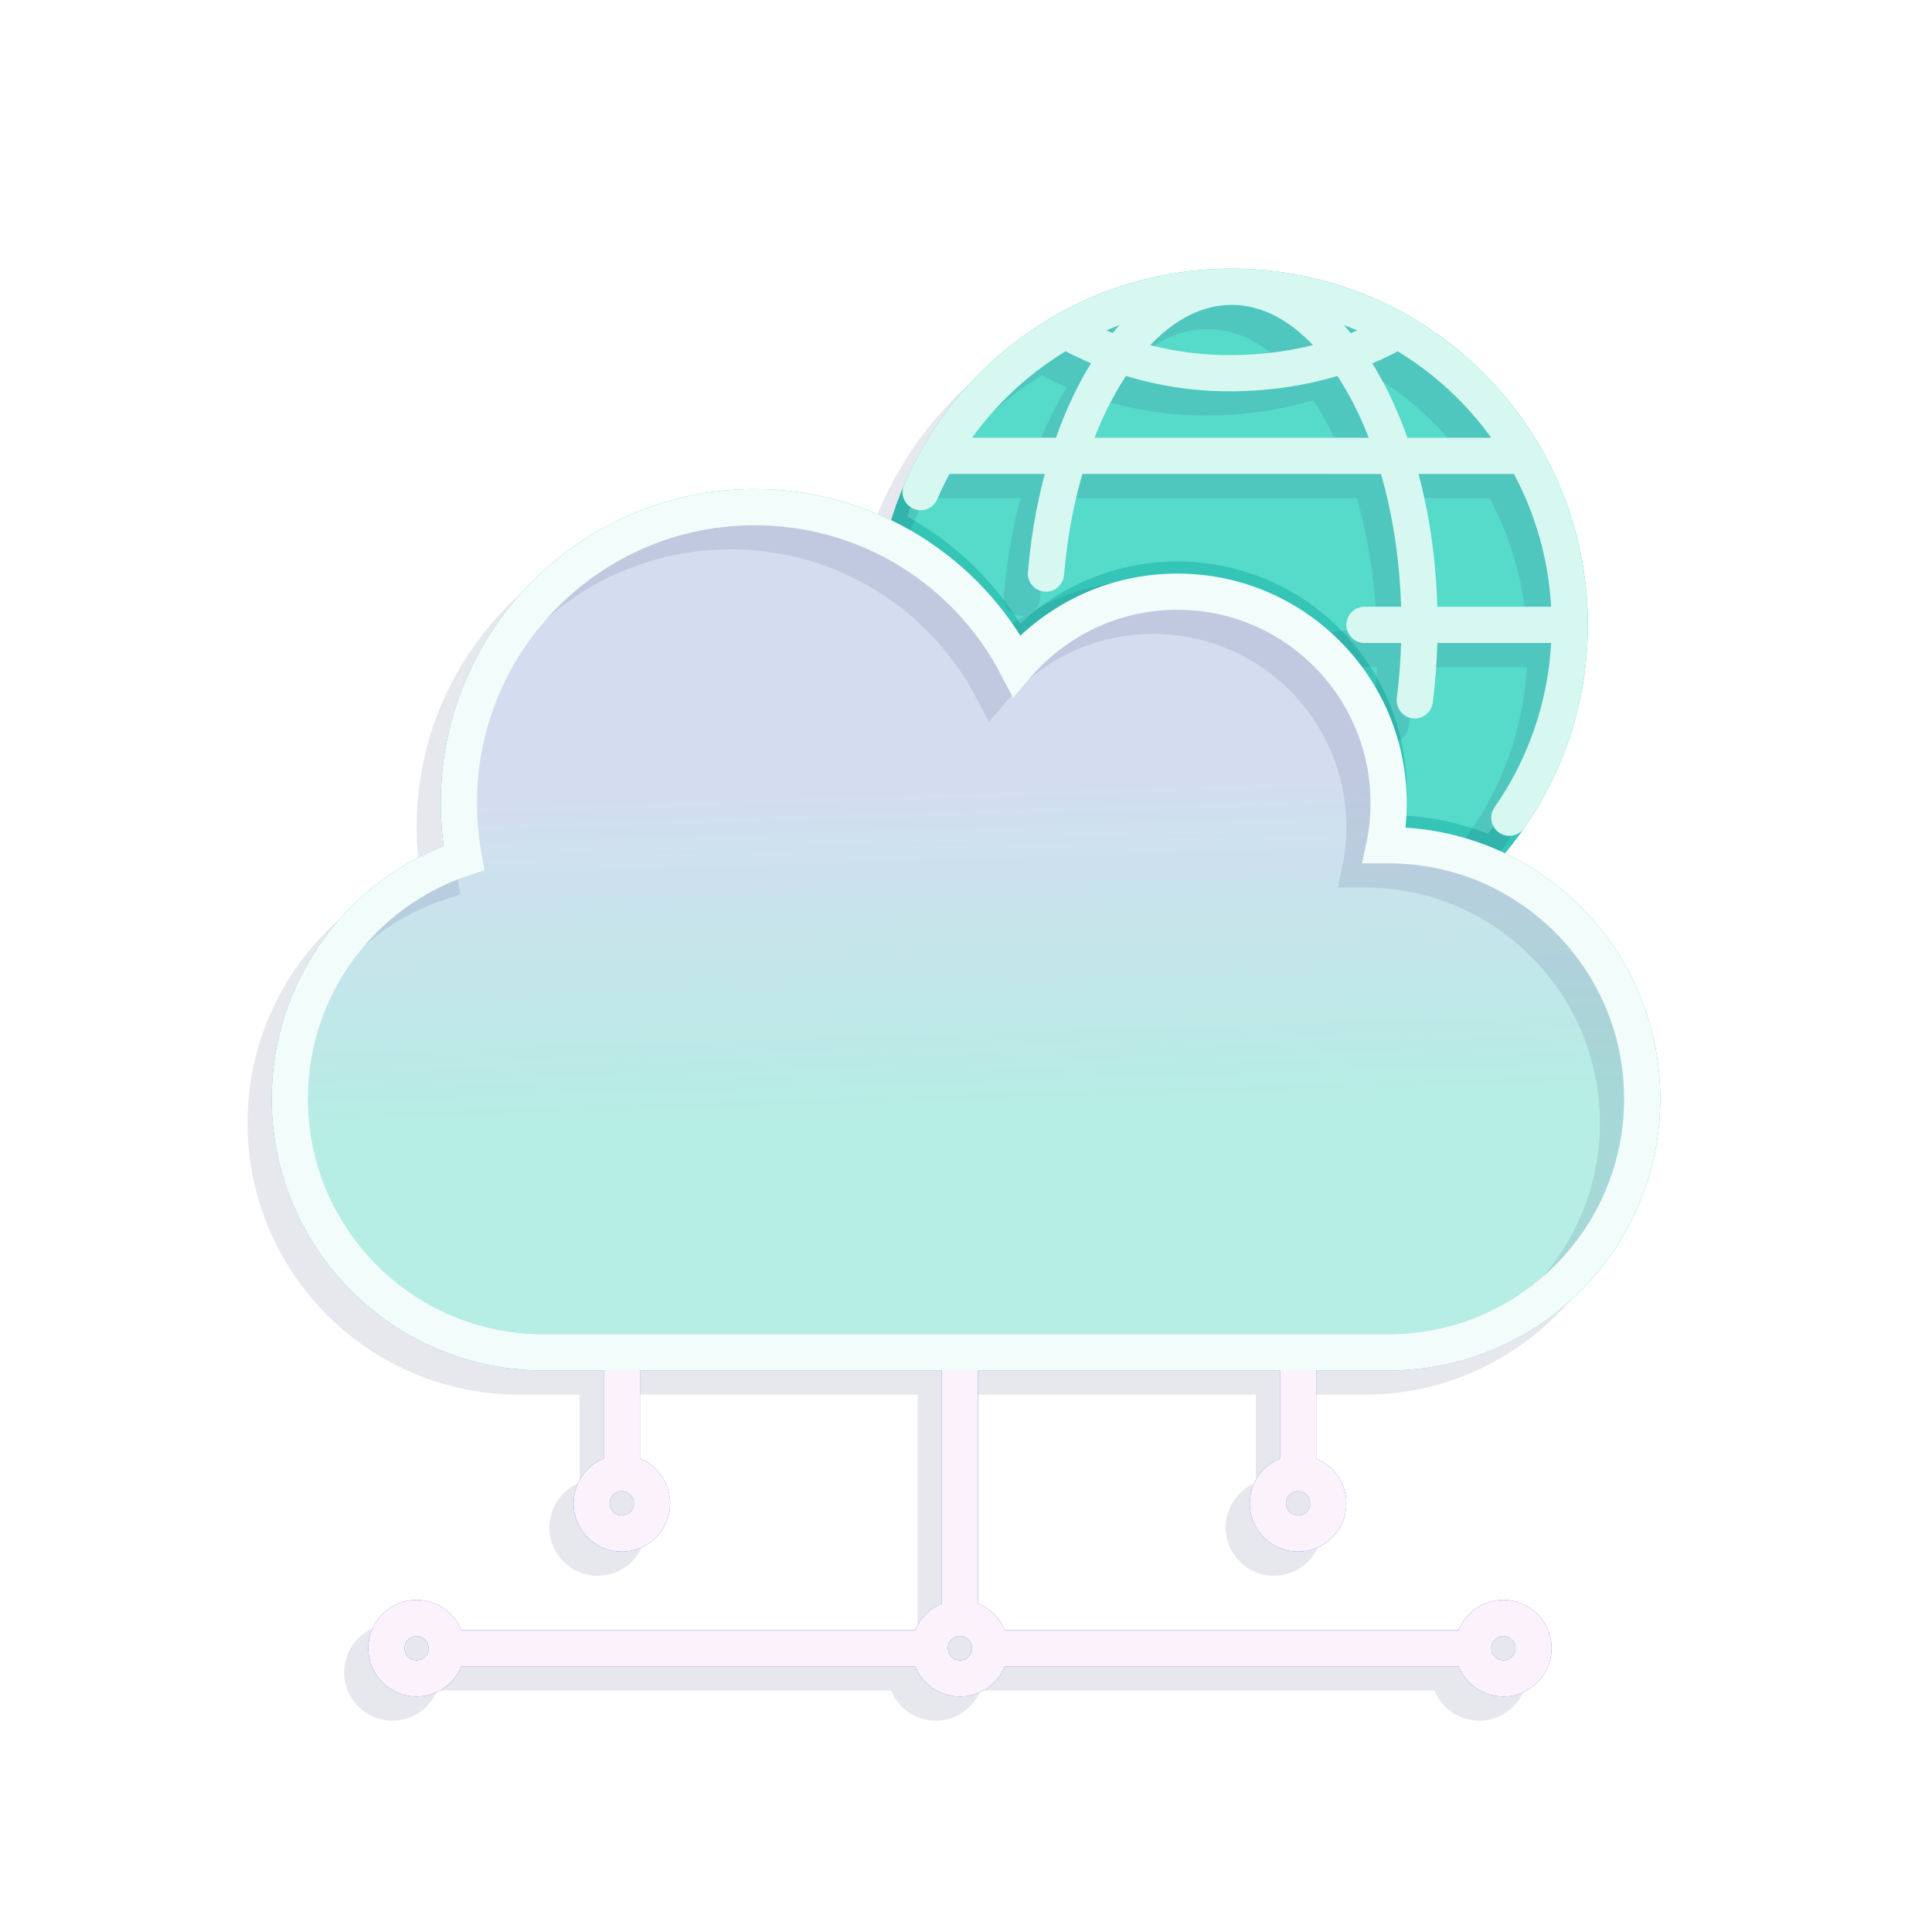 <svg width="115" height="115" viewBox="0 0 115 115" fill="none" xmlns="http://www.w3.org/2000/svg">
<g filter="url(#filter0_f_1_17606)">
<path d="M26.594 98.109C26.594 99.102 25.789 99.906 24.797 99.906C23.805 99.906 23 99.102 23 98.109C23 97.117 23.805 96.312 24.797 96.312C25.789 96.312 26.594 97.117 26.594 98.109ZM26.594 98.109H55.344M37.016 87.688C36.023 87.688 35.219 88.492 35.219 89.484C35.219 90.477 36.023 91.281 37.016 91.281C38.008 91.281 38.812 90.477 38.812 89.484C38.812 88.492 38.008 87.688 37.016 87.688ZM37.016 87.688V79.781M58.938 98.109C58.938 99.102 58.133 99.906 57.141 99.906C56.148 99.906 55.344 99.102 55.344 98.109M58.938 98.109C58.938 97.117 58.133 96.312 57.141 96.312M58.938 98.109H87.688M55.344 98.109C55.344 97.117 56.148 96.312 57.141 96.312M57.141 96.312V79.781M77.266 87.688C76.273 87.688 75.469 88.492 75.469 89.484C75.469 90.477 76.273 91.281 77.266 91.281C78.258 91.281 79.062 90.477 79.062 89.484C79.062 88.492 78.258 87.688 77.266 87.688ZM77.266 87.688V79.781M87.688 98.109C87.688 99.102 88.492 99.906 89.484 99.906C90.477 99.906 91.281 99.102 91.281 98.109C91.281 97.117 90.477 96.312 89.484 96.312C88.492 96.312 87.688 97.117 87.688 98.109Z" stroke="#2A59F4" stroke-width="2.156"/>
<path d="M73.312 17.07C84.427 17.07 93.438 26.081 93.438 37.195C93.438 42.221 91.594 46.816 88.548 50.343C87.018 49.744 85.374 49.371 83.658 49.266C83.709 48.781 83.734 48.292 83.734 47.797C83.734 40.252 77.623 34.141 70.078 34.141C66.465 34.141 63.178 35.553 60.734 37.841C59.068 35.194 56.754 32.996 54.016 31.468C56.483 23.143 64.188 17.07 73.312 17.07Z" fill="#34C5B6" stroke="#34C5B6" stroke-width="2.156"/>
<path d="M32.344 80.5C24.011 80.5 17.25 73.739 17.25 65.406C17.25 58.724 21.59 53.048 27.611 51.067C27.423 50.014 27.312 48.913 27.312 47.797C27.312 38.065 35.19 30.188 44.922 30.188C51.698 30.188 57.579 34.008 60.519 39.621C62.83 36.932 66.257 35.219 70.078 35.219C77.028 35.219 82.656 40.847 82.656 47.797C82.656 48.662 82.578 49.495 82.405 50.312H82.656C90.989 50.312 97.75 57.073 97.75 65.406C97.75 73.739 90.989 80.5 82.656 80.5H72.924H38.413H32.344Z" fill="#34C5B6" stroke="#34C5B6" stroke-width="2.156"/>
</g>
<g opacity="0.8" filter="url(#filter1_i_1_17606)">
<path d="M73.312 16.352C84.427 16.352 93.438 25.362 93.438 36.477C93.438 41.503 91.594 46.098 88.548 49.625C87.018 49.025 85.374 48.652 83.658 48.547C83.709 48.062 83.734 47.574 83.734 47.078C83.734 39.533 77.623 33.422 70.078 33.422C66.465 33.422 63.178 34.834 60.734 37.122C59.068 34.475 56.754 32.278 54.016 30.749C56.483 22.425 64.188 16.352 73.312 16.352Z" fill="#5FE0CF"/>
<path d="M32.344 79.781C24.011 79.781 17.25 73.02 17.25 64.688C17.25 58.005 21.59 52.33 27.611 50.348C27.423 49.295 27.312 48.194 27.312 47.078C27.312 37.346 35.19 29.469 44.922 29.469C51.698 29.469 57.579 33.289 60.519 38.902C62.83 36.214 66.257 34.5 70.078 34.5C77.028 34.5 82.656 40.129 82.656 47.078C82.656 47.943 82.578 48.776 82.405 49.594H82.656C90.989 49.594 97.75 56.355 97.75 64.688C97.75 73.02 90.989 79.781 82.656 79.781H72.924H38.413H32.344Z" fill="url(#paint0_linear_1_17606)"/>
</g>
<g opacity="0.1">
<path d="M25.156 99.547C25.156 100.539 24.352 101.344 23.359 101.344C22.367 101.344 21.562 100.539 21.562 99.547C21.562 98.555 22.367 97.75 23.359 97.75C24.352 97.75 25.156 98.555 25.156 99.547ZM25.156 99.547H53.906M35.578 89.125C34.586 89.125 33.781 89.93 33.781 90.922C33.781 91.914 34.586 92.719 35.578 92.719C36.571 92.719 37.375 91.914 37.375 90.922C37.375 89.93 36.571 89.125 35.578 89.125ZM35.578 89.125V81.219M57.5 99.547C57.5 100.539 56.696 101.344 55.703 101.344C54.711 101.344 53.906 100.539 53.906 99.547M57.5 99.547C57.5 98.555 56.696 97.75 55.703 97.75M57.5 99.547H86.25M53.906 99.547C53.906 98.555 54.711 97.75 55.703 97.75M55.703 97.75V81.219M75.828 89.125C74.836 89.125 74.031 89.93 74.031 90.922C74.031 91.914 74.836 92.719 75.828 92.719C76.82 92.719 77.625 91.914 77.625 90.922C77.625 89.93 76.82 89.125 75.828 89.125ZM75.828 89.125V81.219M86.25 99.547C86.25 100.539 87.055 101.344 88.047 101.344C89.039 101.344 89.844 100.539 89.844 99.547C89.844 98.555 89.039 97.75 88.047 97.75C87.055 97.75 86.25 98.555 86.25 99.547Z" stroke="#071955" stroke-width="2.156"/>
<path d="M71.875 18.508C82.99 18.508 92 27.518 92 38.633C92 43.659 90.157 48.254 87.111 51.781C85.58 51.182 83.936 50.808 82.22 50.703C82.272 50.219 82.297 49.73 82.297 49.234C82.297 41.69 76.186 35.578 68.641 35.578C65.028 35.578 61.741 36.99 59.297 39.279C57.63 36.631 55.317 34.434 52.578 32.905C55.045 24.581 62.75 18.508 71.875 18.508Z" stroke="#071955" stroke-width="2.156"/>
<path d="M82.776 43.125C82.959 41.681 83.056 40.177 83.056 38.633M83.056 38.633H79.781M83.056 38.633H92M83.056 38.633C83.056 34.968 82.511 31.531 81.56 28.571M92 38.633C92 42.9 90.672 46.857 88.406 50.114M92 38.633C92 31.12 87.884 24.569 81.784 21.112M81.784 21.112C78.858 19.454 75.477 18.508 71.875 18.508M81.784 21.112C80.764 21.695 79.697 22.172 78.596 22.549M53.361 30.729C55.102 26.658 58.146 23.277 61.969 21.111M61.969 21.111C64.893 19.454 68.274 18.508 71.875 18.508M61.969 21.111C62.993 21.681 64.061 22.159 65.16 22.541M71.875 18.508C74.398 18.508 76.725 20.012 78.596 22.549M71.875 18.508C69.355 18.508 67.029 20.009 65.16 22.541M78.596 22.549C76.447 23.285 74.171 23.638 71.875 23.652C69.578 23.667 67.31 23.288 65.16 22.541M78.596 22.549C79.795 24.174 80.806 26.223 81.56 28.571M65.16 22.541C63.959 24.167 62.946 26.218 62.19 28.57M54.442 28.57H62.19M62.19 28.57L81.56 28.571M62.19 28.57C61.509 30.692 61.036 33.058 60.823 35.578M81.56 28.571H89.308" stroke="#071955" stroke-width="2.156" stroke-linecap="round"/>
<path d="M30.906 81.938C22.573 81.938 15.812 75.177 15.812 66.844C15.812 60.162 20.152 54.486 26.174 52.505C25.985 51.451 25.875 50.351 25.875 49.234C25.875 39.502 33.752 31.625 43.484 31.625C50.261 31.625 56.141 35.446 59.081 41.059C61.392 38.37 64.82 36.656 68.641 36.656C75.59 36.656 81.219 42.285 81.219 49.234C81.219 50.099 81.14 50.932 80.967 51.75H81.219C89.552 51.75 96.312 58.511 96.312 66.844C96.312 75.177 89.552 81.938 81.219 81.938H71.486H36.975H30.906Z" stroke="#071955" stroke-width="2.156"/>
</g>
<path d="M26.594 98.109C26.594 99.102 25.789 99.906 24.797 99.906C23.805 99.906 23 99.102 23 98.109C23 97.117 23.805 96.312 24.797 96.312C25.789 96.312 26.594 97.117 26.594 98.109ZM26.594 98.109H55.344M37.016 87.688C36.023 87.688 35.219 88.492 35.219 89.484C35.219 90.477 36.023 91.281 37.016 91.281C38.008 91.281 38.812 90.477 38.812 89.484C38.812 88.492 38.008 87.688 37.016 87.688ZM37.016 87.688V79.781M58.938 98.109C58.938 99.102 58.133 99.906 57.141 99.906C56.148 99.906 55.344 99.102 55.344 98.109M58.938 98.109C58.938 97.117 58.133 96.312 57.141 96.312M58.938 98.109H87.688M55.344 98.109C55.344 97.117 56.148 96.312 57.141 96.312M57.141 96.312V79.781M77.266 87.688C76.273 87.688 75.469 88.492 75.469 89.484C75.469 90.477 76.273 91.281 77.266 91.281C78.258 91.281 79.062 90.477 79.062 89.484C79.062 88.492 78.258 87.688 77.266 87.688ZM77.266 87.688V79.781M87.688 98.109C87.688 99.102 88.492 99.906 89.484 99.906C90.477 99.906 91.281 99.102 91.281 98.109C91.281 97.117 90.477 96.312 89.484 96.312C88.492 96.312 87.688 97.117 87.688 98.109Z" stroke="#FBF2FC" stroke-width="2.156"/>
<path d="M84.214 41.688C84.397 40.243 84.493 38.739 84.493 37.195M84.493 37.195H81.219M84.493 37.195H93.438M84.493 37.195C84.493 33.53 83.949 30.094 82.998 27.134M93.438 37.195C93.438 41.463 92.109 45.42 89.844 48.676M93.438 37.195C93.438 29.683 89.321 23.132 83.221 19.674M83.221 19.674C80.296 18.017 76.915 17.07 73.312 17.07M83.221 19.674C82.202 20.258 81.135 20.735 80.034 21.111M54.799 29.292C56.539 25.22 59.583 21.839 63.406 19.673M63.406 19.673C66.331 18.016 69.711 17.07 73.312 17.07M63.406 19.673C64.431 20.244 65.499 20.722 66.597 21.104M73.312 17.07C75.835 17.07 78.163 18.574 80.034 21.111M73.312 17.07C70.792 17.07 68.467 18.571 66.597 21.104M80.034 21.111C77.885 21.847 75.608 22.2 73.312 22.215C71.015 22.23 68.747 21.851 66.597 21.104M80.034 21.111C81.232 22.736 82.243 24.785 82.998 27.134M66.597 21.104C65.397 22.73 64.384 24.781 63.628 27.133M55.88 27.133H63.628M63.628 27.133L82.998 27.134M63.628 27.133C62.946 29.255 62.473 31.621 62.26 34.141M82.998 27.134H90.746" stroke="#D7F7F1" stroke-width="2.156" stroke-linecap="round"/>
<path d="M32.344 80.5C24.011 80.5 17.25 73.739 17.25 65.406C17.25 58.724 21.59 53.048 27.611 51.067C27.423 50.014 27.312 48.913 27.312 47.797C27.312 38.065 35.19 30.188 44.922 30.188C51.698 30.188 57.579 34.008 60.519 39.621C62.83 36.932 66.257 35.219 70.078 35.219C77.028 35.219 82.656 40.847 82.656 47.797C82.656 48.662 82.578 49.495 82.405 50.312H82.656C90.989 50.312 97.75 57.073 97.75 65.406C97.75 73.739 90.989 80.5 82.656 80.5H72.924H38.413H32.344Z" stroke="#F2FCFA" stroke-width="2.156"/>
<defs>
<filter id="filter0_f_1_17606" x="10.062" y="9.344" width="94.875" height="97.391" filterUnits="userSpaceOnUse" color-interpolation-filters="sRGB">
<feFlood flood-opacity="0" result="BackgroundImageFix"/>
<feBlend mode="normal" in="SourceGraphic" in2="BackgroundImageFix" result="shape"/>
<feGaussianBlur stdDeviation="2.875" result="effect1_foregroundBlur_1_17606"/>
</filter>
<filter id="filter1_i_1_17606" x="17.25" y="15.812" width="80.5" height="83.375" filterUnits="userSpaceOnUse" color-interpolation-filters="sRGB">
<feFlood flood-opacity="0" result="BackgroundImageFix"/>
<feBlend mode="normal" in="SourceGraphic" in2="BackgroundImageFix" result="shape"/>
<feColorMatrix in="SourceAlpha" type="matrix" values="0 0 0 0 0 0 0 0 0 0 0 0 0 0 0 0 0 0 127 0" result="hardAlpha"/>
<feOffset/>
<feGaussianBlur stdDeviation="5.75"/>
<feComposite in2="hardAlpha" operator="arithmetic" k2="-1" k3="1"/>
<feColorMatrix type="matrix" values="0 0 0 0 0 0 0 0 0 0.153 0 0 0 0 0.659 0 0 0 1 0"/>
<feBlend mode="normal" in2="shape" result="effect1_innerShadow_1_17606"/>
</filter>
<linearGradient id="paint0_linear_1_17606" x1="52.469" y1="27.672" x2="53.64" y2="66.056" gradientUnits="userSpaceOnUse">
<stop offset="0.5" stop-color="#FCE4FF"/>
<stop offset="1" stop-color="#D7F7F1"/>
</linearGradient>
</defs>
</svg>
